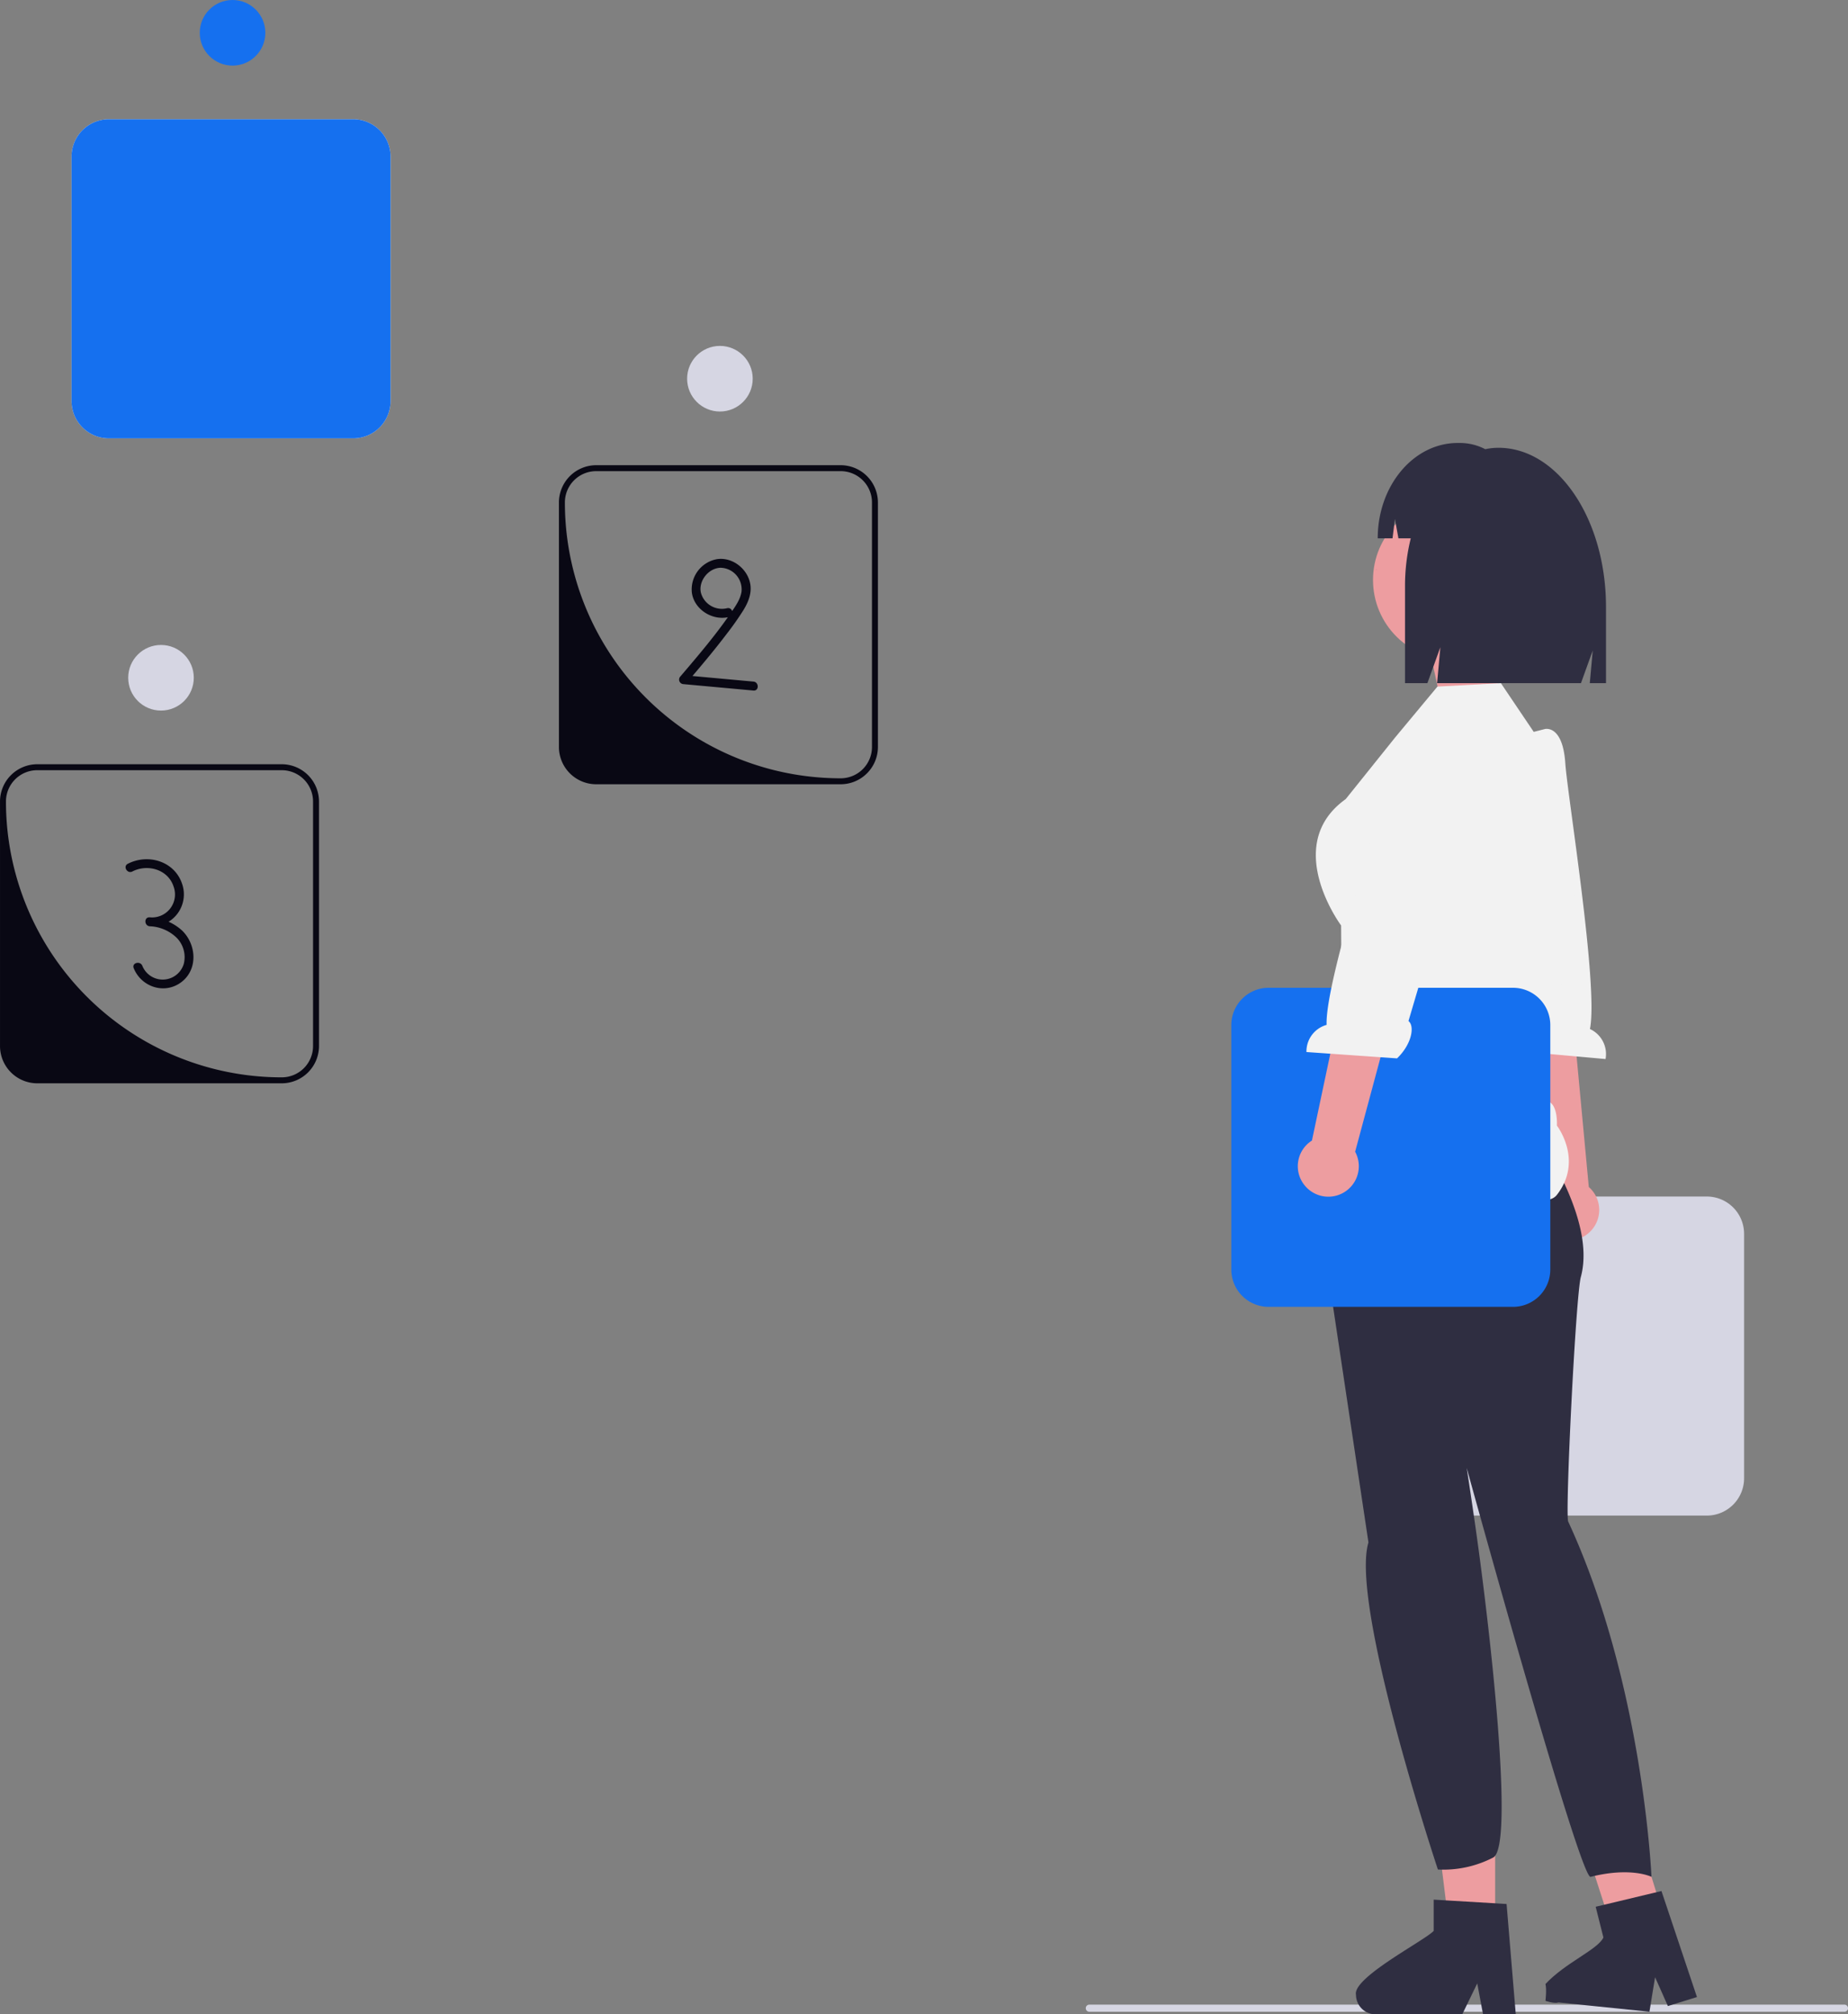 <svg xmlns="http://www.w3.org/2000/svg" width="734.045" height="799.946" viewBox="0 0 734.045 799.946" xmlns:xlink="http://www.w3.org/1999/xlink" role="img" artist="Katerina Limpitsouni" source="https://undraw.co/"><rect x="0" y="0" width="734.045" height="799.946" fill="#808080" stroke="none"/><g transform="translate(-626.272 -202)"><g transform="translate(626.272 202)"><path d="M23.753,0H0L5.633,26.053H30.158Z" transform="translate(567.58 256.72)" fill="#ed9da0"/><path d="M302.772,579.693a1.405,1.405,0,0,1-1.409,1.409H1.409a1.409,1.409,0,0,1,0-2.818H301.362A1.405,1.405,0,0,1,302.772,579.693Z" transform="translate(431.273 217.818)" fill="#d6d6e3"/><path d="M495.259,166.712h97.107a14.82,14.82,0,0,0,14.8-14.8V54.8a14.82,14.82,0,0,0-14.8-14.8H495.259a14.82,14.82,0,0,0-14.8,14.8V151.91A14.82,14.82,0,0,0,495.259,166.712ZM592.366,42.368A12.434,12.434,0,0,1,604.8,54.8V151.91a12.434,12.434,0,0,1-12.434,12.434H524.345a41.52,41.52,0,0,1-41.52-41.52V54.8a12.434,12.434,0,0,1,12.434-12.434Z" transform="translate(-452.035 7.369)" fill="#f2f2f2"/><path d="M495.259,166.712h97.107a14.82,14.82,0,0,0,14.8-14.8V54.8a14.82,14.82,0,0,0-14.8-14.8H495.259a14.82,14.82,0,0,0-14.8,14.8V151.91A14.82,14.82,0,0,0,495.259,166.712Z" transform="translate(-452.035 7.369)" fill="#1570ef"/><ellipse cx="13.027" cy="13.027" rx="13.027" ry="13.027" transform="translate(79.343 0)" fill="#1570ef"/><path d="M387.787,328.426h97.107a14.82,14.82,0,0,0,14.8-14.8V216.517a14.82,14.82,0,0,0-14.8-14.8H387.787a14.82,14.82,0,0,0-14.8,14.8v97.107A14.82,14.82,0,0,0,387.787,328.426Zm97.107-124.344a12.434,12.434,0,0,1,12.434,12.434v97.107a12.434,12.434,0,0,1-12.434,12.434h0A109.541,109.541,0,0,1,375.352,216.517h0a12.434,12.434,0,0,1,12.434-12.434h97.107Z" transform="translate(-150.974 -16.974)" fill="#090814"/><ellipse cx="13.027" cy="13.027" rx="13.027" ry="13.027" transform="translate(272.932 137.37)" fill="#d6d6e3"/><path d="M432.292,252.741a8.646,8.646,0,0,1-10.368-6.295c-.958-4.672,3.178-9.749,7.935-9.783a8.582,8.582,0,0,1,8.218,9.579c-.5,3.014-2.359,5.64-4.048,8.1-1.882,2.746-3.85,5.433-5.878,8.073-4.588,5.971-9.485,11.7-14.368,17.428a1.8,1.8,0,0,0,1.256,3.032l27.787,2.542c2.276.208,2.262-3.346,0-3.553l-27.787-2.542,1.256,3.032c5.381-6.313,10.755-12.636,15.765-19.25a116.647,116.647,0,0,0,6.877-9.772c1.814-2.989,3.189-6.4,2.666-9.951-.9-6.124-6.991-11.043-13.2-10.15A12.217,12.217,0,0,0,418.366,246.6c.976,6.771,8.375,11.291,14.871,9.564,2.207-.587,1.271-4.015-.944-3.426h0Z" transform="translate(-143.547 -11.186)" fill="#090814"/><path d="M575.259,428.712h97.107a14.82,14.82,0,0,0,14.8-14.8V316.8a14.82,14.82,0,0,0-14.8-14.8H575.259a14.82,14.82,0,0,0-14.8,14.8V413.91A14.82,14.82,0,0,0,575.259,428.712Zm97.107-124.344A12.434,12.434,0,0,1,684.8,316.8V413.91a12.434,12.434,0,0,1-12.434,12.434h0A109.541,109.541,0,0,1,562.824,316.8h0a12.434,12.434,0,0,1,12.434-12.434Z" transform="translate(-560.456 1.501)" fill="#090814"/><ellipse cx="13.027" cy="13.027" rx="13.027" ry="13.027" transform="translate(50.922 256.132)" fill="#d6d6e3"/><path d="M605.265,338.719c6.078-3.091,14.163-.829,16.384,5.99a9.121,9.121,0,0,1-9.494,12.214v3.553a16.213,16.213,0,0,1,10.757,4.614,10.951,10.951,0,0,1,2.794,10.285,8.726,8.726,0,0,1-16.472.8c-.845-2.093-4.283-1.178-3.426.944,3.025,7.489,12.25,10.551,18.877,5.574,6.762-5.079,6.075-15.074.244-20.606a20.256,20.256,0,0,0-12.773-5.159c-2.3-.149-2.239,3.329,0,3.553a12.579,12.579,0,0,0,10.98-4.951,12.754,12.754,0,0,0,1.94-11.761c-2.943-9.081-13.439-12.264-21.6-8.113-2.038,1.037-.242,4.1,1.793,3.068h0Z" transform="translate(-552.697 7.37)" fill="#090814"/><path d="M78.259,435.712h97.107a14.82,14.82,0,0,0,14.8-14.8V323.8a14.82,14.82,0,0,0-14.8-14.8H78.259a14.82,14.82,0,0,0-14.8,14.8V420.91A14.82,14.82,0,0,0,78.259,435.712Z" transform="translate(502.605 166.172)" fill="#d6d6e3"/><g transform="translate(580.119 289.454)"><path d="M132.2,342.184a12.035,12.035,0,0,1-4.055-18L112.051,216l23.794.152,9.929,106.2A12.1,12.1,0,0,1,132.2,342.184Z" transform="translate(-94.807 -140.415)" fill="#ed9da0"/><path d="M143.273,152.25s7.112-1.935,8.145,13.646c.828,12.474,13.257,88.472,9.782,105.476a10.96,10.96,0,0,1,6.2,11.922l-35.929-3.229c-4.929-6.52-4.954-13.824-2.13-15.349l-2.885-22.394-16.677-72.948,28.333-15.817,5.165-1.307Z" transform="translate(-109.775 -152.174)" fill="#f2f2f2"/></g><g transform="translate(538.554 694.522)"><path d="M177.223,582.871H158.908L150.2,512.226h27.031Z" transform="translate(-121.889 -512.226)" fill="#ed9da0"/><path d="M175.962,562.336V549.919l4.815.294,19.6,1.161,4.536.279,3.468,41.584.186,2.229h-13l-.418-2.214-1.889-10.063-4.877,10.063-1.068,2.214H152.833a7.79,7.79,0,0,1-7.741-7.756c-1.455-6.8,27.217-21.489,30.871-25.375Z" transform="translate(-145.038 -490.042)" fill="#2f2e41"/></g><g transform="translate(613.872 702.094)"><path d="M139.845,563.335,119,567.061,99.574,507.033,120.5,500.62Z" transform="translate(-91.719 -500.62)" fill="#ed9da0"/><path d="M111.743,555.667l-3.076-12.215,4.347-1.033L130.7,538.18l4.1-.971,13.38,39.959.717,2.142-11.545,3.57-.92-2.063-4.17-9.382-1.836,11.239-.4,2.471-36.062-3.685c-1.828.565-5.243-.644-5.243-.644s.548-4.507,0-6.685c8.043-8.587,20.742-13.639,23.023-18.465Z" transform="translate(-88.72 -488.32)" fill="#2f2e41"/></g><path d="M94.874,313.122l-.352-3.694,15.186-41.635,64.719,12.479s33.356,41.091,25.938,68.288c-2.012,7.376-6.311,94.315-5.017,97.111,29.812,64.388,33.08,141.1,33.08,141.1s-8.036-4.073-24.176,0c-4.211,1.063-49.215-162.389-49.215-162.389s1.411,9.014,3.378,22.72c6.077,42.342,15.623,127.581,7.142,131.995a43.012,43.012,0,0,1-21.967,4.758s-35-105.17-27.584-129.894" transform="translate(427.555 158.58)" fill="#2f2e41"/><path d="M151.671,158.344l16.75-20.137,25.2-1.36,13.7,20.313,7.592,21.413h0a108.821,108.821,0,0,1,5.568,65.187l-11.662,52.121s-1.8,6.142,2.911,6.88,4.142,9.791,4.142,9.791,10.664,13.785,0,27.5-85.308-42.7-85.308-42.7l-.409-64.282s-23.759-31.911,1.828-50.187l19.679-24.53Z" transform="translate(402.548 134.456)" fill="#f2f2f2"/><path d="M143.259,365.712h97.107a14.82,14.82,0,0,0,14.8-14.8V253.8a14.82,14.82,0,0,0-14.8-14.8H143.259a14.82,14.82,0,0,0-14.8,14.8V350.91A14.82,14.82,0,0,0,143.259,365.712Z" transform="translate(360.63 153.276)" fill="#1570ef"/><g transform="translate(515.528 291.991)"><path d="M173.611,325.164a12.035,12.035,0,0,1,2.478-18.287l22.645-107,22.247,8.441L193.247,311.31a12.1,12.1,0,0,1-19.637,13.853Z" transform="translate(-170.501 -145.923)" fill="#ed9da0"/><path d="M191.566,154.564s-6.714-3.039-10.208,12.18c-2.8,12.184-27.134,85.245-26.4,102.586a10.96,10.96,0,0,0-8.011,10.788l35.986,2.516c5.9-5.655,7.086-12.862,4.54-14.817l6.4-21.652,28.047-69.375-25.463-20.114-4.892-2.111Z" transform="translate(-143.541 -154.316)" fill="#f2f2f2"/></g><ellipse cx="31.822" cy="31.822" rx="31.822" ry="31.822" transform="translate(545.375 198.49)" fill="#ed9da0"/><path d="M187.407,98.844c-.083,0-.284,0-.663.012C185.643,98.927,187.135,98.867,187.407,98.844Z" transform="translate(359.839 127.455)" fill="#2f2e41"/><path d="M963.121,339.846h0a25.54,25.54,0,0,0-5.253.558,21.821,21.821,0,0,0-10.027-2.468h-.91c-17.547,0-31.772,16.955-31.772,37.869h5.88l.95-7.717,1.392,7.717h4.9A78.752,78.752,0,0,0,926,394.778v38.545h8.889l5.147-14.281-1.287,14.281h57.139l4.679-12.983-1.17,12.983h6.433V403.058C1005.834,368.147,986.711,339.846,963.121,339.846Z" transform="translate(-367.913 -162.019)" fill="#2f2e41"/></g></g></svg>